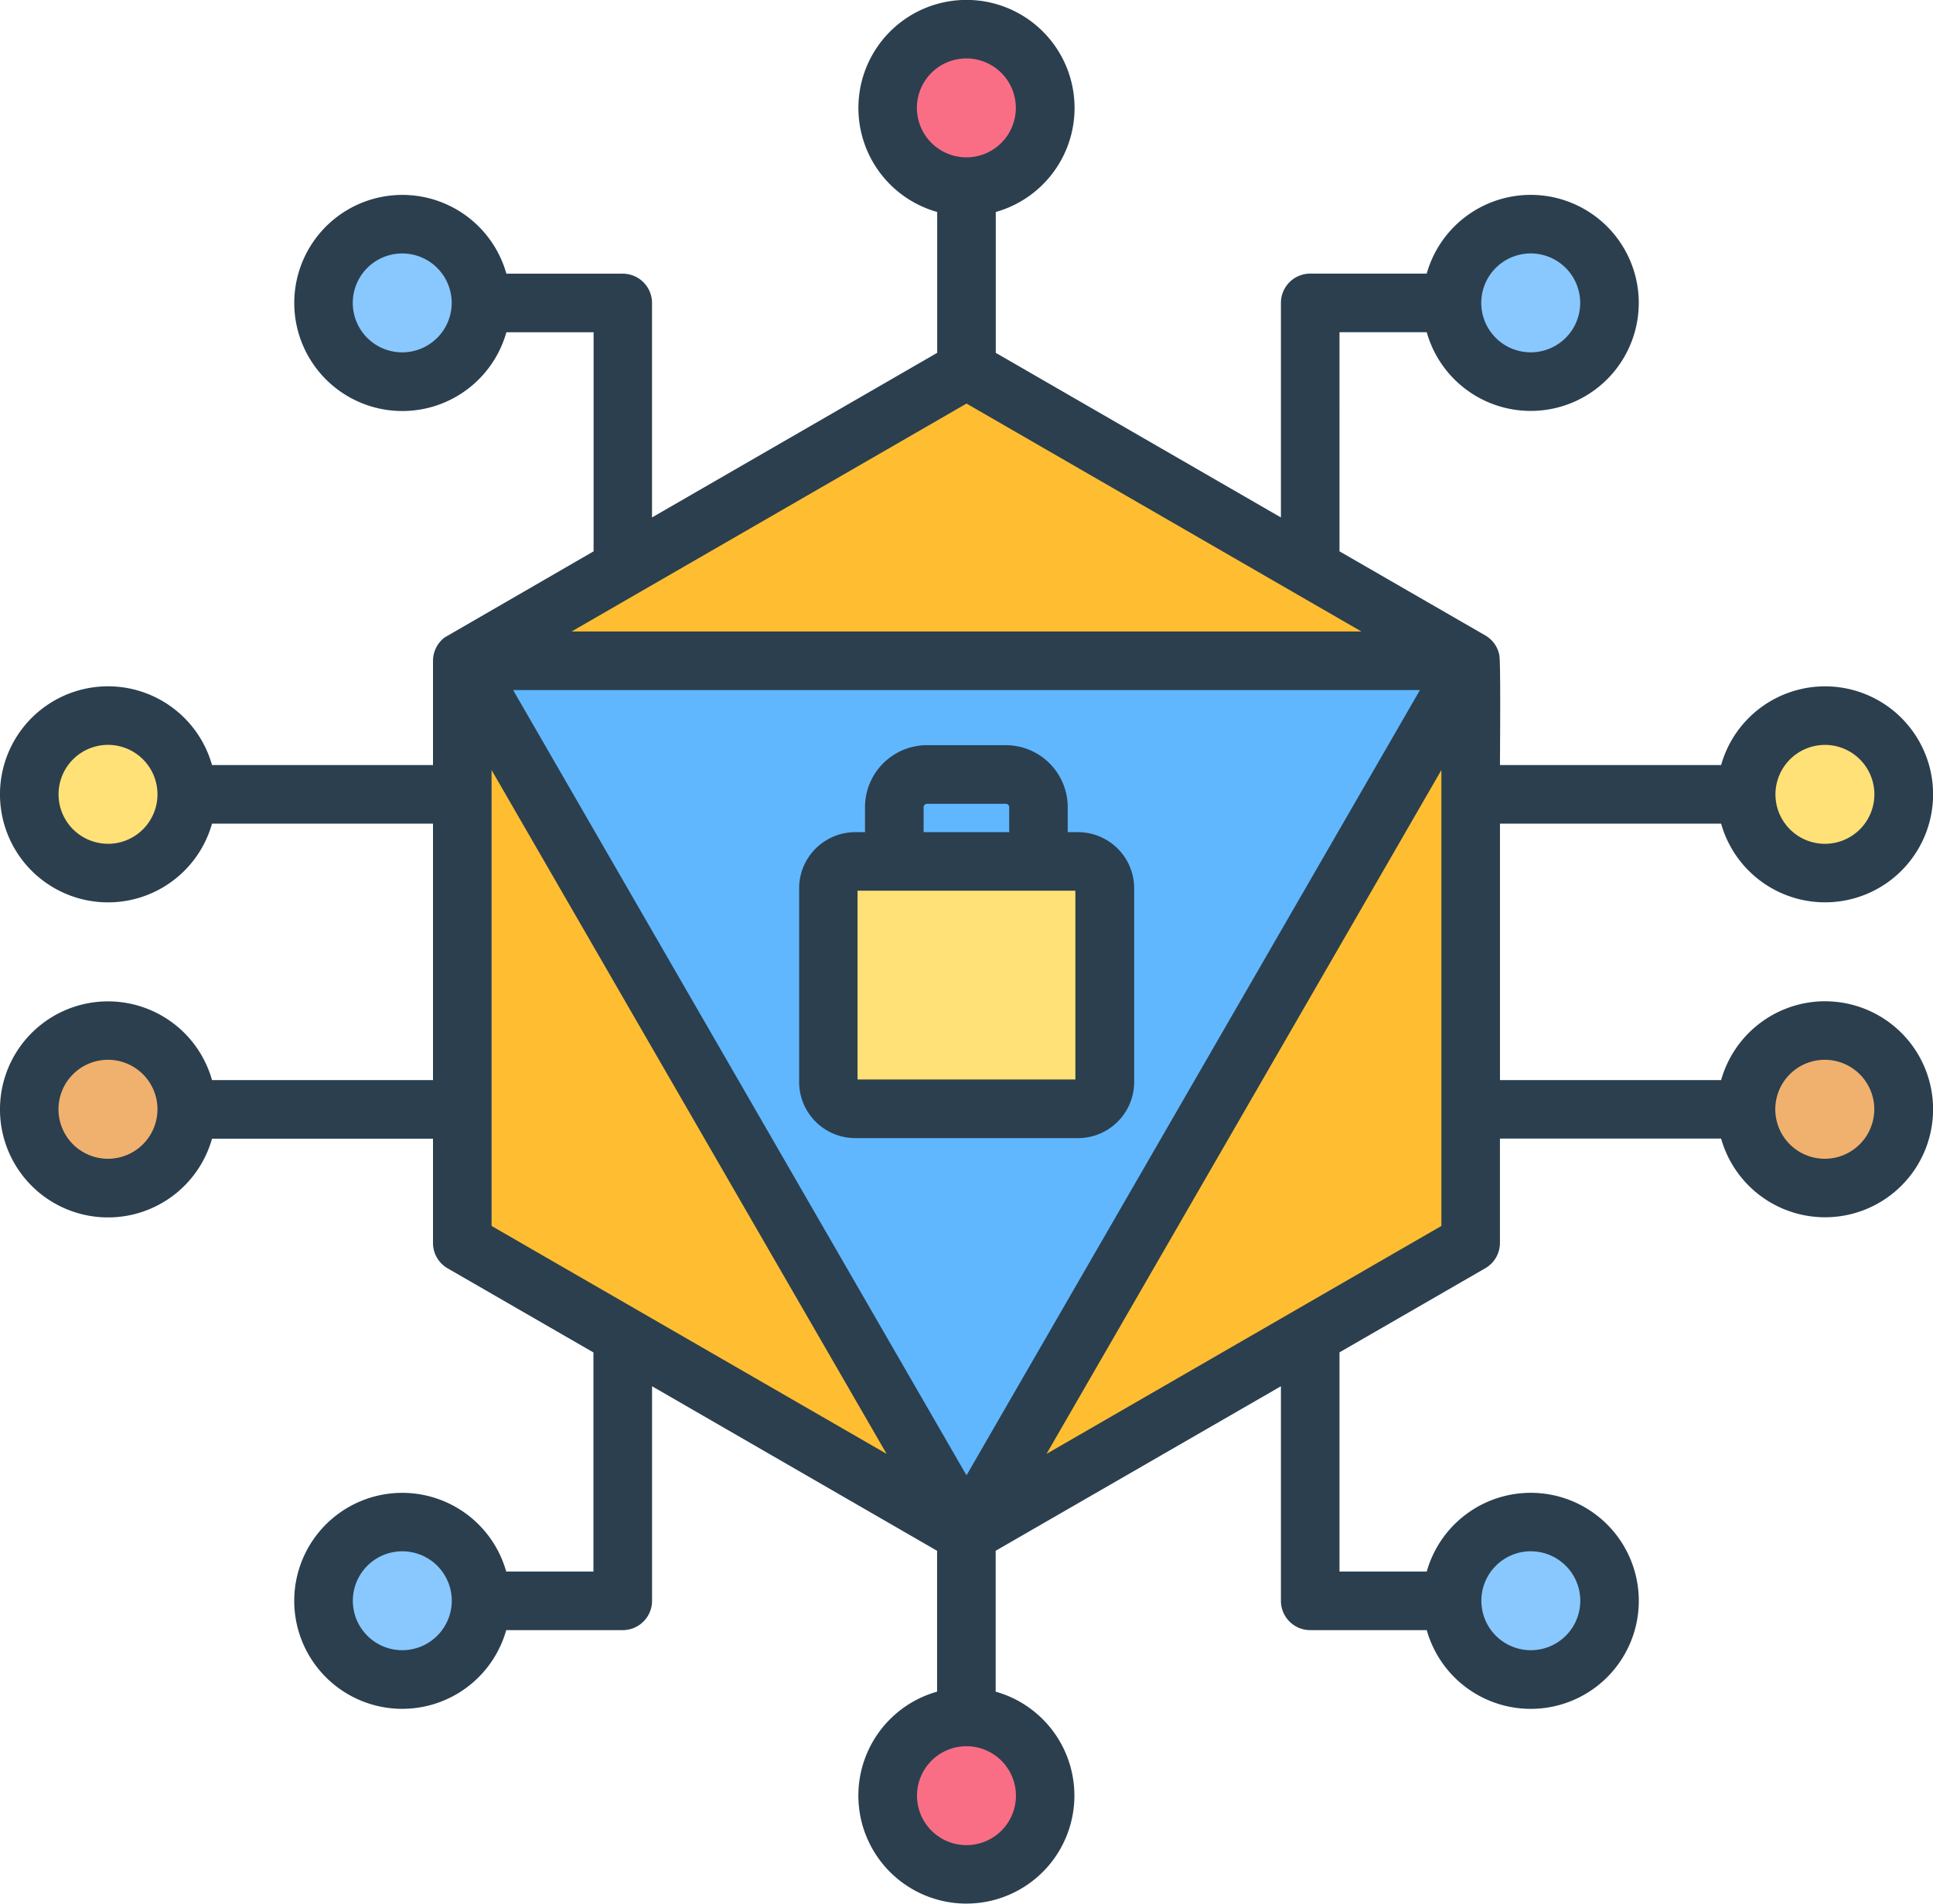 <svg xmlns="http://www.w3.org/2000/svg" width="57.446" height="56.585" viewBox="0 0 57.446 56.585">
  <g id="Group_99607" data-name="Group 99607" transform="translate(-20.251 -23.694)">
    <circle id="Ellipse_1959" data-name="Ellipse 1959" cx="2.34" cy="2.34" r="2.34" transform="translate(46.639 74.728)" fill="#fa6e85"/>
    <path id="Path_147978" data-name="Path 147978" d="M99.536,390.247a2.34,2.34,0,1,0-2.34-2.34A2.34,2.34,0,0,0,99.536,390.247Z" transform="translate(-67.325 -316.631)" fill="#88c8fe" fill-rule="evenodd"/>
    <path id="Path_147979" data-name="Path 147979" d="M367.79,390.247a2.34,2.34,0,1,1,2.34-2.34A2.34,2.34,0,0,1,367.79,390.247Z" transform="translate(-302.042 -316.631)" fill="#88c8fe" fill-rule="evenodd"/>
    <circle id="Ellipse_1960" data-name="Ellipse 1960" cx="2.34" cy="2.34" r="2.34" transform="translate(46.639 24.564)" fill="#fa6e85"/>
    <path id="Path_147980" data-name="Path 147980" d="M99.536,76.992a2.34,2.34,0,1,1-2.34,2.34A2.34,2.34,0,0,1,99.536,76.992Z" transform="translate(-67.325 -46.635)" fill="#88c8fe" fill-rule="evenodd"/>
    <path id="Path_147981" data-name="Path 147981" d="M367.79,76.992a2.34,2.34,0,1,0,2.34,2.34A2.34,2.34,0,0,0,367.79,76.992Z" transform="translate(-302.042 -46.635)" fill="#88c8fe" fill-rule="evenodd"/>
    <circle id="Ellipse_1961" data-name="Ellipse 1961" cx="2.34" cy="2.34" r="2.34" transform="translate(72.001 45.148) rotate(-4.759)" fill="#ffe177"/>
    <circle id="Ellipse_1962" data-name="Ellipse 1962" cx="2.34" cy="2.34" r="2.34" transform="translate(72.064 54.398) rotate(-2.407)" fill="#f0b16e"/>
    <circle id="Ellipse_1963" data-name="Ellipse 1963" cx="2.34" cy="2.34" r="2.34" transform="translate(21.127 44.965)" fill="#ffe177"/>
    <circle id="Ellipse_1964" data-name="Ellipse 1964" cx="2.34" cy="2.34" r="2.34" transform="translate(21.127 54.327)" fill="#f0b16e"/>
    <path id="Path_147982" data-name="Path 147982" d="M145.174,111.6l14.984,8.651v17.3l-14.984,8.651-14.984-8.651v-17.3Z" transform="translate(-96.194 -76.919)" fill="#ffbe31" fill-rule="evenodd"/>
    <path id="Path_147983" data-name="Path 147983" d="M130.19,180.8h29.968l-14.984,25.953Z" transform="translate(-96.194 -137.465)" fill="#60b7fe" fill-rule="evenodd"/>
    <path id="Path_147984" data-name="Path 147984" d="M217.984,228.512H224.6a.8.8,0,0,1,.8.8v5.756a.8.8,0,0,1-.8.8h-6.621a.8.8,0,0,1-.8-.8v-5.756A.8.8,0,0,1,217.984,228.512Z" transform="translate(-172.314 -179.212)" fill="#ffe177" fill-rule="evenodd"/>
    <path id="Path_147985" data-name="Path 147985" d="M52.211,55.781H45.736V50.17h6.474v5.611ZM47.7,47.687a.1.1,0,0,1,.1-.1h2.343a.1.1,0,0,1,.1.1v.743H47.7Zm4.582.743h-.3v-.743a1.844,1.844,0,0,0-1.842-1.843H47.8a1.844,1.844,0,0,0-1.842,1.843v.743h-.3A1.67,1.67,0,0,0,44,50.1v5.757a1.67,1.67,0,0,0,1.668,1.667h6.621a1.67,1.67,0,0,0,1.668-1.667V50.1A1.67,1.67,0,0,0,52.284,48.43Zm22.2,9.708a1.471,1.471,0,1,1,1.47-1.471A1.473,1.473,0,0,1,74.486,58.138ZM51.352,66.91l11.735-6.775V46.583Zm-.909,10.159A1.47,1.47,0,1,1,48.974,75.6,1.471,1.471,0,0,1,50.443,77.069ZM34.86,46.583V60.135L46.6,66.91ZM47.5,26.9a1.47,1.47,0,1,1,1.471,1.471A1.472,1.472,0,0,1,47.5,26.9ZM37.238,42.465l11.737-6.775L60.71,42.465ZM35.5,44.206,48.974,67.548,62.45,44.206Zm30.246,25.6a1.47,1.47,0,1,1-1.471,1.471A1.471,1.471,0,0,1,65.743,69.805Zm-33.537,2.94a1.47,1.47,0,1,1,1.468-1.469A1.472,1.472,0,0,1,32.206,72.746ZM23.461,58.138a1.471,1.471,0,1,1,1.47-1.471A1.473,1.473,0,0,1,23.461,58.138Zm0-9.363a1.47,1.47,0,1,1,1.47-1.47A1.471,1.471,0,0,1,23.461,48.776Zm8.745-14.607A1.47,1.47,0,1,1,33.675,32.7,1.473,1.473,0,0,1,32.206,34.168Zm33.537-2.941a1.47,1.47,0,1,1-1.471,1.47A1.471,1.471,0,0,1,65.743,31.227Zm8.743,14.609a1.47,1.47,0,1,1-1.471,1.469A1.472,1.472,0,0,1,74.486,45.836Zm0,7.62A3.214,3.214,0,0,0,71.4,55.8H64.828V48.176H71.4a3.21,3.21,0,1,0,0-1.741H64.828c0-.451.024-3.036-.018-3.262a.866.866,0,0,0-.418-.591l-4.333-2.5V33.568h2.592a3.211,3.211,0,1,0,0-1.741H59.189a.871.871,0,0,0-.871.871v6.377l-8.474-4.893V29.995a3.212,3.212,0,1,0-1.741,0v4.187l-8.475,4.893V32.7a.871.871,0,0,0-.871-.871H35.3a3.212,3.212,0,1,0,0,1.741h2.592v6.512L33.46,42.645a.88.88,0,0,0-.341.69v3.1H26.552a3.211,3.211,0,1,0,0,1.741h6.567V55.8H26.552a3.211,3.211,0,1,0,0,1.741h6.567v3.1a.87.87,0,0,0,.435.754l4.333,2.5v6.513H35.295a3.21,3.21,0,1,0,0,1.741h3.463a.871.871,0,0,0,.871-.871V64.9L48.1,69.791v4.187a3.21,3.21,0,1,0,1.741,0V69.79L58.318,64.9v6.378a.871.871,0,0,0,.871.871h3.463a3.211,3.211,0,1,0,0-1.741H60.059V63.892l4.333-2.5a.87.87,0,0,0,.435-.754v-3.1H71.4a3.21,3.21,0,1,0,3.09-4.081Z" transform="translate(0)" fill="#2b3f4f" fill-rule="evenodd"/>
  </g>
</svg>
